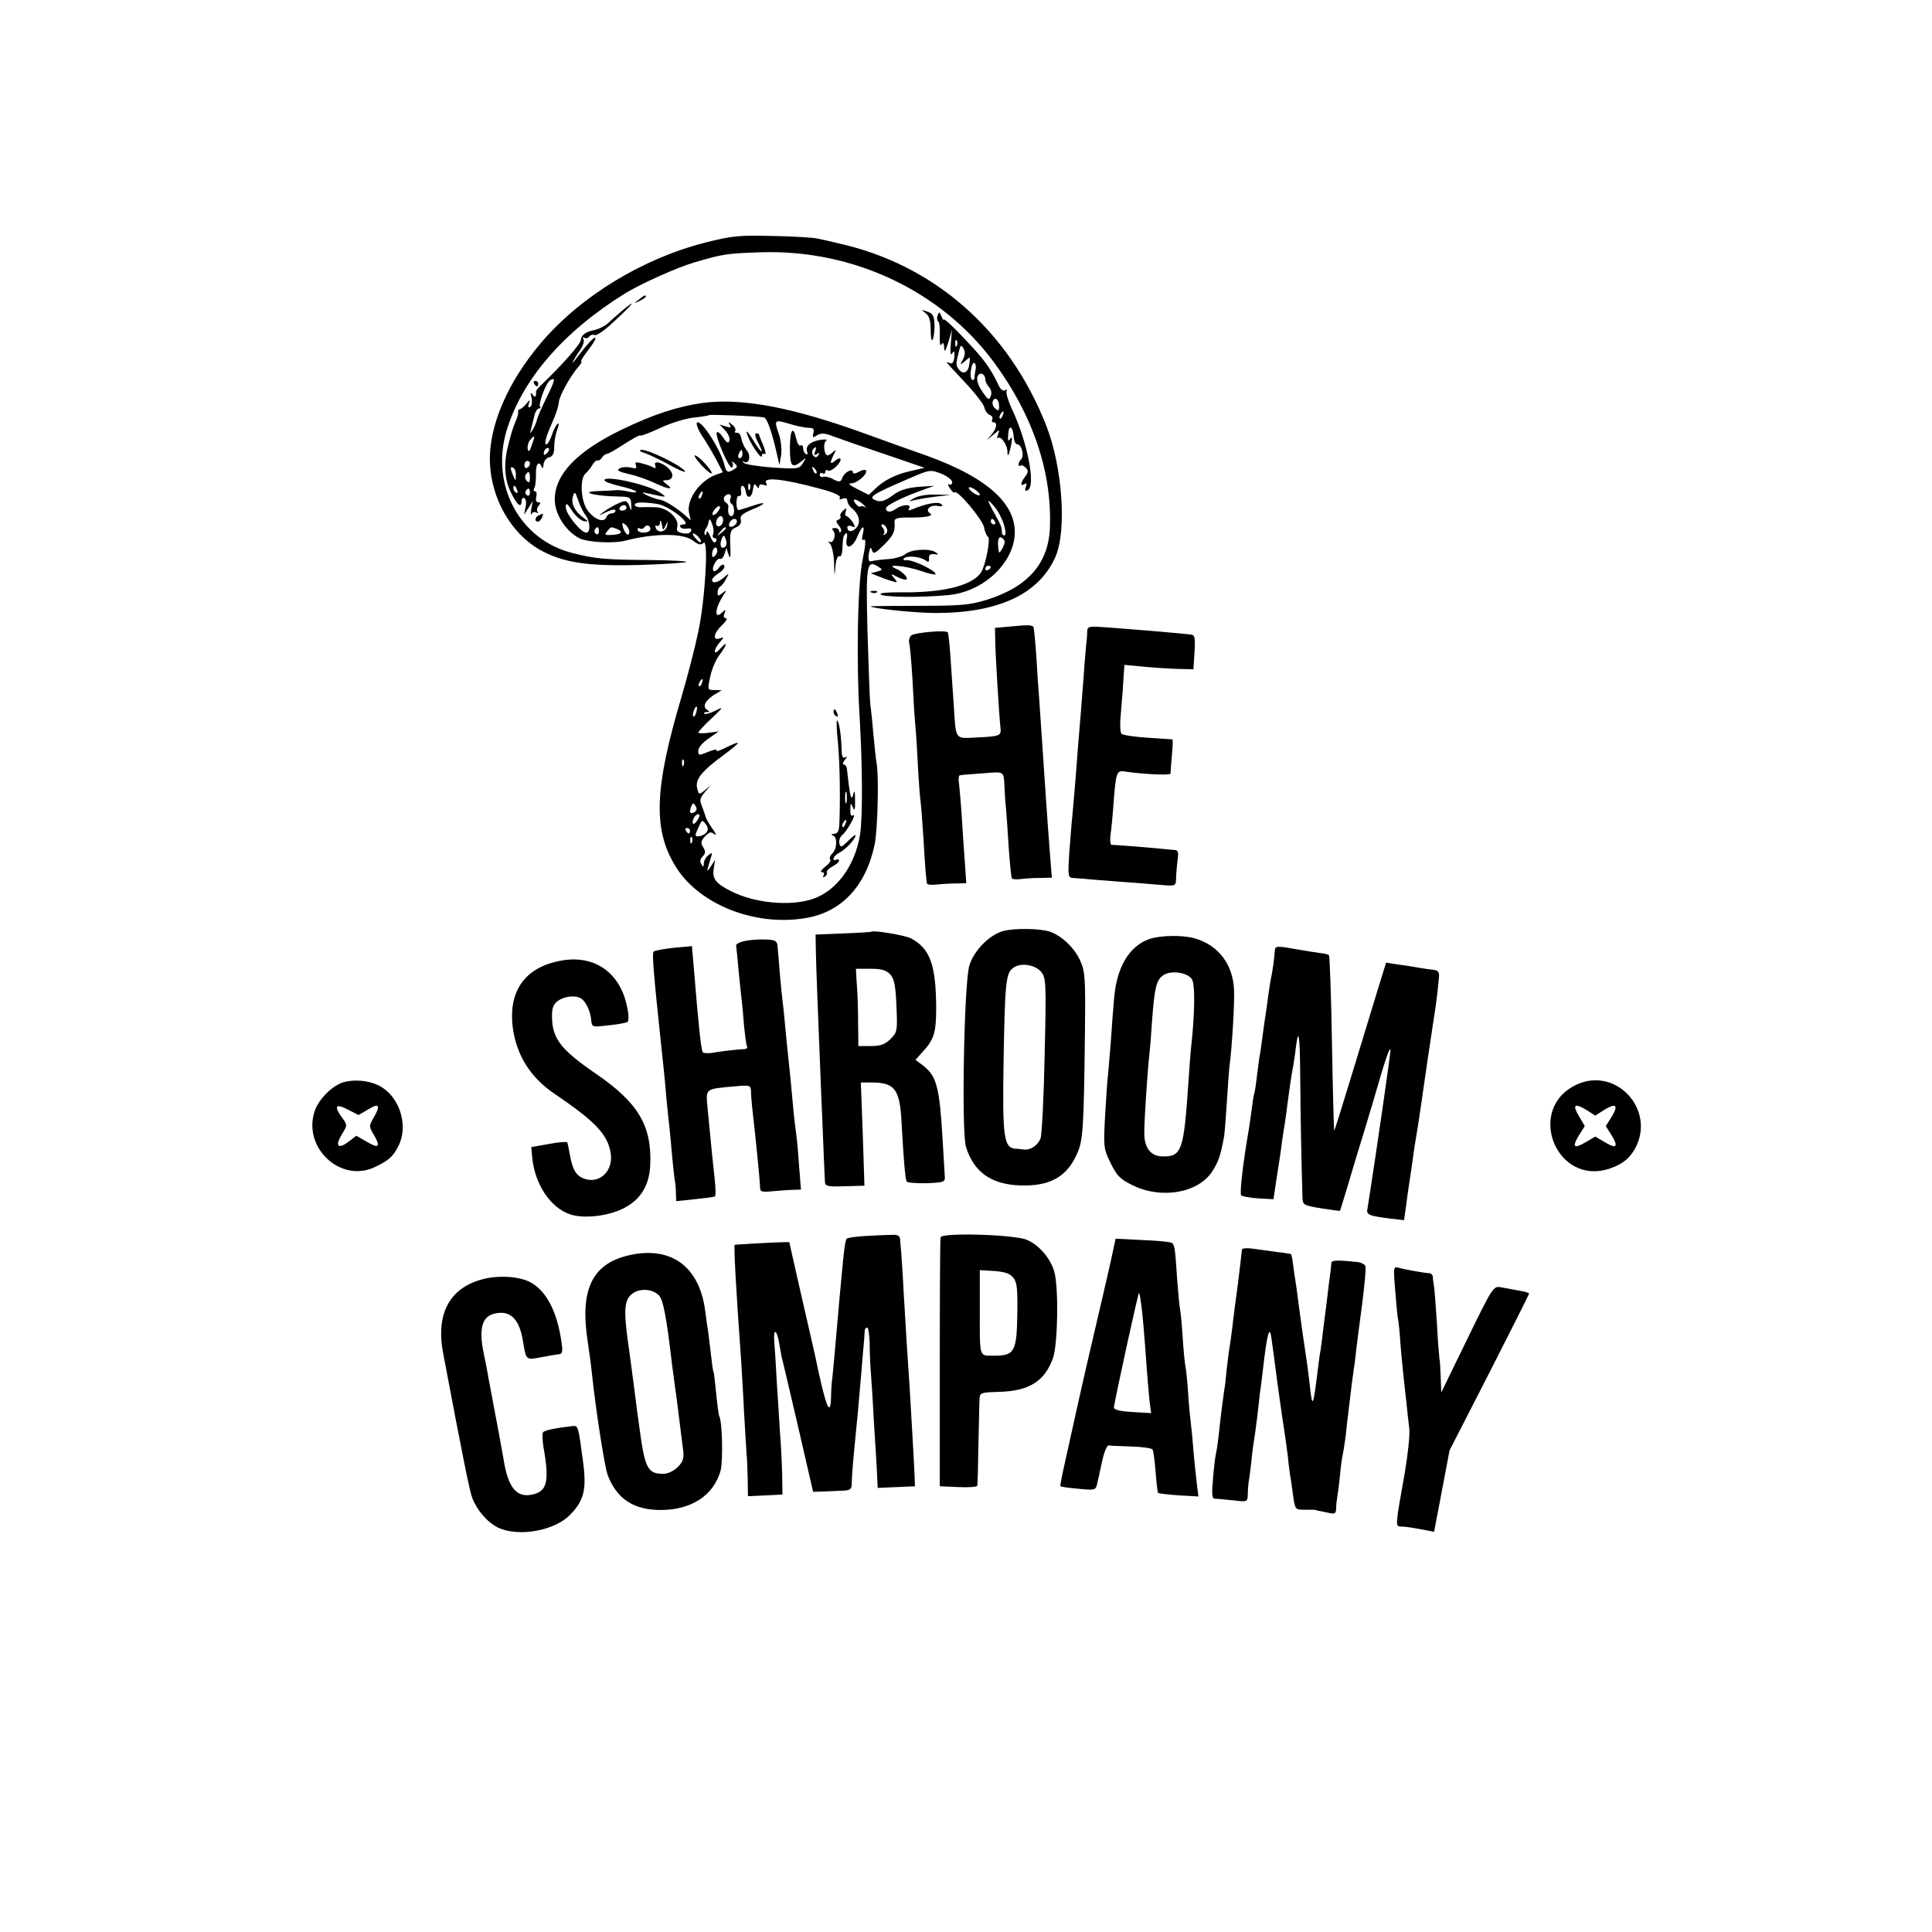 <?xml version="1.0" standalone="no"?>
<!DOCTYPE svg PUBLIC "-//W3C//DTD SVG 20010904//EN"
 "http://www.w3.org/TR/2001/REC-SVG-20010904/DTD/svg10.dtd">
<svg version="1.0" xmlns="http://www.w3.org/2000/svg"
 width="700pt" height="700pt" viewBox="0 0 700 700"
 preserveAspectRatio="xMidYMid meet">
<g transform="translate(0,700) scale(0.1,-0.1)"
fill="#000000" stroke="none">
<path d="M2555 6121 c-227 -58 -449 -193 -593 -361 -122 -143 -191 -303 -187
-433 4 -133 76 -259 181 -319 84 -47 174 -60 362 -55 90 3 166 8 169 11 4 3
-56 6 -133 7 -159 1 -196 4 -279 25 -190 47 -297 243 -241 439 55 187 205 362
431 502 55 34 188 94 250 112 104 31 120 33 245 37 332 10 649 -140 840 -397
141 -190 212 -398 204 -601 -5 -129 -79 -214 -228 -261 -62 -19 -93 -22 -248
-22 -97 0 -175 -1 -174 -2 8 -8 164 -24 236 -24 226 0 372 67 433 201 43 94
27 328 -33 480 -136 345 -408 583 -755 659 -27 7 -61 14 -75 17 -14 3 -86 8
-160 9 -122 3 -146 1 -245 -24z"/>
<path d="M2314 5914 c-18 -14 -18 -15 4 -4 12 6 22 13 22 15 0 8 -5 6 -26 -11z"/>
<path d="M2255 5875 c-16 -14 -40 -34 -52 -46 -12 -11 -35 -22 -50 -25 -29 -5
-48 -19 -48 -34 0 -15 -64 -88 -142 -163 -12 -11 -22 -23 -21 -26 2 -19 -4
-24 -12 -11 -8 11 -9 8 -4 -11 3 -15 1 -30 -5 -33 -7 -5 -9 0 -5 11 5 17 5 17
-9 0 -8 -10 -19 -19 -24 -20 -4 -1 -7 -5 -6 -9 2 -4 -2 -20 -9 -35 -13 -33
-14 -37 -27 -88 -17 -65 -13 -124 11 -171 22 -45 38 -57 38 -28 0 8 5 12 10 9
6 -3 8 -18 4 -33 l-5 -27 16 25 15 25 -5 -30 c-3 -16 -2 -24 1 -17 3 6 11 9
17 5 7 -3 9 -3 5 2 -4 4 -3 14 3 22 9 10 8 13 -1 13 -7 0 -10 8 -7 20 3 11 1
20 -5 20 -5 0 -6 5 -2 12 4 6 6 28 6 50 -2 36 11 52 21 26 3 -7 6 -3 6 8 1 12
9 24 20 27 14 3 19 14 19 38 0 19 5 47 11 62 6 16 7 26 2 22 -5 -3 -15 -21
-21 -40 -6 -19 -16 -35 -21 -35 -8 0 -1 28 20 75 15 34 24 59 26 80 4 25 41
91 68 123 11 12 17 22 13 22 -4 0 7 18 24 40 18 23 30 43 27 46 -4 5 -34 -28
-70 -76 -23 -32 -10 -4 15 32 11 16 16 33 12 39 -4 7 -3 9 4 5 6 -3 14 -1 17
5 4 5 13 8 20 5 8 -3 42 22 76 55 65 60 78 79 24 34z m-275 -316 c-17 -35 -33
-72 -35 -81 -2 -10 -9 -26 -15 -35 -10 -16 -11 -16 -6 2 3 11 8 32 12 48 3 15
11 27 17 27 6 0 8 3 4 6 -8 8 21 87 36 96 21 13 19 1 -13 -63z m-53 -171 c-8
-24 -12 -28 -15 -15 -2 10 2 24 8 32 19 22 20 18 7 -17z m55 -30 c-7 -7 -12
-8 -12 -2 0 14 12 26 19 19 2 -3 -1 -11 -7 -17z m-62 -37 c0 -6 -4 -13 -10
-16 -5 -3 -10 1 -10 9 0 9 5 16 10 16 6 0 10 -4 10 -9z m-51 -44 c0 -21 -1
-21 -9 -2 -12 28 -12 37 0 30 6 -3 10 -16 9 -28z m51 -9 c0 -16 -3 -19 -11
-11 -6 6 -8 16 -5 22 11 17 16 13 16 -11z m-46 -44 c3 -8 2 -12 -4 -9 -6 3
-10 10 -10 16 0 14 7 11 14 -7z m46 -10 c0 -8 -5 -12 -10 -9 -6 4 -8 11 -5 16
9 14 15 11 15 -7z"/>
<path d="M3353 5866 c14 -10 19 -28 19 -62 0 -26 3 -42 7 -35 4 7 7 30 7 53
-1 34 -6 42 -26 49 -23 8 -24 8 -7 -5z"/>
<path d="M3397 5857 c-3 -9 -2 -19 2 -21 5 -3 7 -26 6 -52 -1 -27 1 -40 6 -32
6 9 9 6 10 -12 1 -19 4 -13 15 20 l13 45 -4 -50 c-3 -34 -1 -45 5 -35 7 11 9
8 8 -13 -2 -18 -7 -26 -15 -23 -7 3 -13 4 -13 3 0 -1 29 -33 65 -71 36 -38 68
-79 71 -91 3 -13 12 -26 21 -29 8 -3 11 -10 8 -16 -3 -5 -1 -10 4 -10 16 0 13
-21 -6 -44 l-18 -21 24 20 c24 20 24 20 17 0 -4 -11 -4 -16 0 -12 10 9 33 -24
34 -47 0 -27 6 -17 14 24 4 24 3 30 -4 20 -7 -11 -9 -7 -7 17 2 37 18 28 20
-11 1 -14 7 -26 13 -26 16 0 26 -42 14 -54 -12 -12 -13 -29 -2 -23 4 3 12 -1
19 -8 9 -10 9 -17 -2 -31 -18 -23 -19 -38 -3 -28 8 5 9 2 5 -10 -5 -12 -3 -16
5 -13 33 11 2 173 -56 296 -14 30 -22 59 -19 64 3 6 1 7 -5 3 -7 -4 -16 2 -23
16 -24 52 -47 86 -84 127 -70 77 -115 120 -116 113 0 -4 -4 2 -8 12 -7 17 -8
18 -14 3z m70 -109 c-3 -8 -6 -5 -6 6 -1 11 2 17 5 13 3 -3 4 -12 1 -19z m22
-50 c-12 -22 -11 -22 8 -6 19 17 19 17 15 -12 -4 -31 -23 -39 -39 -17 -10 14
-10 20 1 62 6 26 9 27 17 12 7 -11 6 -24 -2 -39z m46 -36 c-2 -9 -4 -23 -4
-30 -1 -7 -5 -11 -9 -8 -5 3 -7 19 -4 35 2 17 8 29 12 26 5 -3 7 -13 5 -23z
m35 -37 c0 -7 6 -20 13 -27 8 -8 11 -22 7 -32 -6 -17 -9 -16 -28 11 -22 31
-27 54 -16 66 10 9 24 -2 24 -18z m50 -97 c0 -17 -3 -18 -14 -8 -8 6 -12 18
-9 26 7 19 23 7 23 -18z m13 -33 c-3 -9 -8 -14 -10 -11 -3 3 -2 9 2 15 9 16
15 13 8 -4z"/>
<path d="M1935 5610 c3 -5 8 -10 11 -10 2 0 4 5 4 10 0 6 -5 10 -11 10 -5 0
-7 -4 -4 -10z"/>
<path d="M2545 5540 c-91 -13 -179 -42 -291 -96 -164 -79 -244 -163 -244 -254
0 -52 39 -114 89 -140 29 -15 124 -20 166 -9 105 27 208 28 245 1 20 -16 30
-18 39 -9 19 19 6 -205 -19 -322 -12 -58 -40 -166 -62 -240 -96 -324 -102
-473 -24 -604 81 -140 285 -224 471 -194 132 20 222 115 254 267 11 52 16 251
7 295 -2 11 -7 56 -11 100 -4 44 -9 96 -12 115 -2 19 -6 138 -10 264 -6 242
-3 259 39 233 17 -11 17 -12 -4 -18 l-23 -6 25 -10 c14 -6 36 -14 50 -18 23
-7 24 -7 10 10 -14 17 -13 17 7 7 12 -7 27 -12 34 -12 16 0 -10 30 -36 40 -42
18 39 10 93 -9 28 -10 52 -15 52 -11 0 12 -77 50 -101 50 -17 0 -20 3 -11 9
15 9 61 3 78 -11 8 -6 11 -3 10 9 -1 13 5 17 19 15 16 -2 17 -1 5 7 -22 15
-90 11 -110 -7 -10 -8 -40 -17 -67 -18 -26 -2 -53 -6 -59 -8 -6 -2 -9 8 -6 28
4 23 7 27 11 13 6 -16 11 -13 44 19 35 35 41 49 38 84 -1 11 10 15 46 15 64
-1 98 5 83 15 -20 12 0 32 27 27 18 -3 21 -1 14 6 -11 11 -54 3 -105 -18 -14
-6 -17 -5 -12 3 10 17 -25 15 -50 -3 -19 -13 -34 -11 -34 4 0 9 57 38 120 61
l55 20 -58 -4 c-43 -4 -68 -12 -93 -31 -23 -17 -41 -24 -54 -20 -39 12 -29 20
113 81 76 33 78 33 117 18 22 -9 40 -23 40 -31 0 -8 -5 -11 -11 -8 -6 4 -5 -2
2 -13 7 -12 15 -19 18 -16 10 10 99 -96 106 -125 3 -17 10 -33 15 -36 8 -5 -3
-74 -19 -116 -21 -57 -133 -88 -304 -85 -37 0 -67 -2 -67 -6 0 -12 141 -14
247 -4 115 11 218 98 237 198 22 121 -85 224 -319 308 -49 17 -144 51 -210 75
-273 100 -457 134 -600 115z m222 -52 c12 -1 30 -53 49 -138 l8 -35 6 35 c3
19 0 52 -7 74 -19 55 -18 57 35 41 26 -8 58 -15 71 -15 18 0 22 -4 18 -19 -4
-17 -2 -18 14 -8 14 9 28 8 61 -5 24 -9 107 -38 185 -64 l143 -49 -48 -11
c-55 -12 -98 -33 -131 -65 l-23 -22 -42 21 c-30 15 -35 21 -20 21 22 1 61 37
51 47 -3 3 -15 1 -26 -6 -13 -7 -21 -7 -21 -1 0 16 -31 0 -38 -20 -6 -16 -10
-17 -32 -6 -14 8 -31 12 -38 9 -6 -2 -12 1 -12 8 0 6 5 8 10 5 6 -3 10 -1 10
5 0 6 4 9 10 5 5 -3 19 4 30 15 24 24 19 40 -5 20 -18 -15 -19 -7 -4 23 9 18
9 20 -2 10 -7 -7 -16 -13 -20 -13 -13 0 -18 44 -6 53 7 5 -2 6 -23 3 -36 -7
-53 -23 -45 -44 3 -7 0 -10 -5 -7 -6 3 -10 13 -10 21 0 8 -4 13 -9 10 -5 -4
-12 7 -16 24 -11 51 -23 33 -23 -34 0 -67 8 -75 44 -46 16 14 16 13 3 -8 -13
-21 -18 -22 -109 -16 -52 4 -99 11 -105 17 -7 7 -6 8 1 4 19 -11 26 24 9 42
-8 10 -16 28 -19 42 -2 13 -9 23 -16 21 -6 -1 -9 2 -6 7 3 5 -2 15 -11 22 -14
12 -16 12 -9 0 7 -10 3 -12 -14 -6 l-23 7 21 -22 c11 -12 18 -29 15 -37 -4
-11 -10 -8 -23 12 -10 15 -20 23 -23 18 -7 -12 45 -133 55 -127 4 3 5 11 2 17
-4 8 -2 7 7 -1 12 -11 12 -14 -1 -22 -23 -15 -29 -12 -36 18 -13 51 -76 152
-96 152 -10 0 1 -29 23 -60 9 -14 29 -47 43 -73 l25 -48 -27 -10 c-59 -22
-107 -93 -95 -140 l6 -24 -24 21 c-33 28 -76 54 -91 54 -7 1 -26 7 -43 15 -16
8 -21 13 -10 10 86 -19 82 -18 60 -2 -40 30 -205 67 -205 47 0 -5 25 -14 55
-21 31 -7 58 -16 60 -20 3 -4 -10 -4 -28 0 -17 4 -38 6 -44 5 -7 -1 -34 -2
-60 -3 -81 -2 -22 -19 72 -20 37 -1 41 -3 42 -28 2 -26 1 -27 -7 -6 -8 20 -12
21 -38 10 -16 -7 -39 -20 -53 -30 -24 -17 -24 -17 9 -2 18 9 32 11 32 5 0 -5
-6 -10 -14 -10 -8 0 -16 -6 -19 -14 -9 -22 -44 -8 -69 26 -24 35 -28 115 -6
133 7 6 18 19 24 30 6 11 15 18 19 17 4 -2 11 2 16 10 5 7 12 13 16 13 4 0 20
8 36 18 15 9 39 25 55 34 15 10 30 17 34 15 4 -1 37 12 74 29 36 17 89 33 117
36 29 3 54 7 56 9 3 3 163 -3 198 -8z m186 -125 c-5 -12 -3 -14 7 -8 9 6 11 4
5 -4 -5 -9 -11 -9 -17 -3 -6 6 -7 15 -4 21 11 17 16 13 9 -6z m-263 -8 c0 -8
-4 -15 -10 -15 -5 0 -7 7 -4 15 4 8 8 15 10 15 2 0 4 -7 4 -15z m268 -70 c-3
-3 -9 2 -12 12 -6 14 -5 15 5 6 7 -7 10 -15 7 -18z m14 -56 c49 -13 75 -25 71
-32 -4 -6 0 -8 10 -4 11 4 17 1 17 -7 0 -7 7 -20 16 -27 27 -22 34 -52 17 -71
-15 -17 -33 -16 -33 2 0 5 7 7 16 3 14 -5 14 -3 3 16 -8 11 -18 21 -22 21 -5
0 -6 7 -3 16 5 14 4 15 -9 4 -8 -7 -13 -16 -10 -20 3 -5 -1 -10 -7 -13 -10 -3
-10 -7 1 -21 8 -9 11 -19 7 -23 -3 -3 -6 -2 -6 4 0 5 -7 10 -15 10 -10 0 -12
-4 -6 -10 12 -12 1 -48 -13 -40 -6 3 -6 0 2 -8 6 -7 13 -38 14 -68 1 -51 2
-52 5 -13 2 23 8 40 14 37 5 -4 10 6 11 22 2 47 3 51 12 60 5 4 7 -4 4 -19 -8
-41 20 -36 38 7 17 41 29 47 20 9 -4 -16 -3 -23 3 -20 9 6 8 -15 -3 -69 -19
-87 -24 -373 -11 -580 10 -175 11 -354 1 -420 -19 -115 -88 -207 -177 -234
-83 -25 -208 -12 -290 30 -56 28 -69 45 -63 82 l5 32 -16 -25 c-16 -24 -16
-21 0 30 7 22 6 23 -9 11 -9 -7 -16 -21 -16 -30 0 -13 -2 -14 -9 -2 -6 9 -4
19 5 28 11 11 11 18 2 33 -10 15 -9 23 6 39 16 17 22 19 35 8 8 -6 5 3 -8 21
-13 18 -24 38 -25 45 -2 7 -8 23 -13 37 -9 21 -7 29 11 50 l21 25 -21 -18
c-21 -17 -22 -17 -28 7 -8 32 16 62 98 122 64 48 65 54 5 25 -21 -11 -36 -15
-33 -10 3 6 -10 3 -30 -5 -34 -14 -36 -14 -36 4 0 11 16 30 37 44 l37 26 -37
-5 c-20 -3 -37 -2 -37 1 0 3 21 26 48 51 44 42 45 44 14 28 -19 -9 -36 -14
-40 -11 -3 3 1 6 9 6 11 0 11 2 1 8 -18 12 -7 34 26 55 l27 16 -26 1 c-26 0
-26 0 -16 47 5 26 20 62 33 79 29 38 32 56 4 24 -12 -13 -20 -18 -20 -10 0 7
8 22 18 33 16 19 16 20 0 14 -28 -10 -22 20 8 48 15 14 21 25 14 25 -7 0 -10
7 -5 18 5 14 4 15 -6 5 -31 -31 -31 8 0 57 15 23 15 24 -2 11 -15 -12 -17 -11
-17 2 0 9 4 19 10 22 5 3 15 16 21 28 12 21 11 21 -8 5 -21 -19 -43 -24 -43
-9 0 5 11 16 25 25 14 9 23 21 19 27 -3 6 -11 3 -19 -8 -7 -10 -16 -15 -20
-11 -9 9 14 50 24 43 5 -2 12 5 16 18 l7 22 8 -25 c6 -18 8 -9 6 32 -2 50 0
58 20 67 15 6 21 16 18 28 -4 14 6 22 41 37 57 23 53 32 -5 11 -24 -8 -44 -14
-46 -13 -9 10 -7 53 3 51 7 -2 10 6 8 17 -2 11 0 20 5 20 5 0 10 -9 12 -20 4
-30 22 -25 26 6 3 21 6 24 13 13 6 -9 9 -10 9 -2 0 7 7 10 17 6 10 -4 14 -2
10 5 -17 25 55 19 195 -19z m-255 -1 c-3 -8 -6 -5 -6 6 -1 11 2 17 5 13 3 -3
4 -12 1 -19z m833 -20 c0 -5 -9 -3 -20 4 -11 7 -20 16 -20 20 0 5 9 3 20 -4
11 -7 20 -16 20 -20z m-1429 -74 c17 -21 20 -64 3 -64 -19 0 -74 68 -74 92 0
18 4 16 23 -13 12 -19 32 -35 42 -37 18 -3 18 -2 -2 13 -31 22 -45 52 -37 77
6 19 8 17 19 -15 7 -21 19 -44 26 -53z m422 71 c-3 -9 -8 -14 -10 -11 -3 3 -2
9 2 15 9 16 15 13 8 -4z m104 -10 c-4 -8 -2 -17 3 -20 13 -8 13 -45 0 -45 -10
0 -14 15 -11 34 1 5 -3 12 -10 16 -6 4 -8 13 -5 19 10 16 29 13 23 -4z m480
-22 c10 -10 14 -15 8 -11 -7 4 -14 6 -17 3 -3 -3 -11 1 -18 10 -17 21 3 19 27
-2z m511 -76 c6 -22 7 -37 1 -37 -5 0 -9 5 -9 10 0 19 -2 25 -26 68 -30 54
-30 61 0 25 13 -15 28 -45 34 -66z m-1256 77 c42 -7 127 -73 95 -74 -10 0 -16
-4 -12 -9 3 -6 14 -8 25 -6 12 2 17 -1 14 -9 -3 -8 -15 -11 -30 -8 -20 4 -24
9 -20 24 7 29 -35 68 -76 70 -18 1 -43 1 -55 0 -13 0 -23 3 -23 9 0 10 29 11
82 3z m-112 -14 c0 -5 -7 -10 -16 -10 -8 0 -12 5 -9 10 3 6 10 10 16 10 5 0 9
-4 9 -10z m330 -15 c-7 -9 -15 -13 -18 -10 -3 2 1 11 8 20 7 9 15 13 18 10 3
-2 -1 -11 -8 -20z m20 -29 c0 -17 -14 -29 -23 -20 -8 8 3 34 14 34 5 0 9 -6 9
-14z m-209 -21 c8 18 9 19 6 1 -2 -23 -33 -30 -41 -9 -3 8 -1 11 4 8 6 -3 11
2 11 12 1 11 4 8 7 -7 4 -23 5 -24 13 -5z m173 -30 c-4 -8 -1 -15 6 -15 6 0 8
-5 4 -12 -5 -8 -12 -2 -20 17 -7 17 -13 24 -14 16 0 -8 -3 -12 -6 -8 -3 3 -2
12 2 19 5 7 9 16 10 21 4 20 6 20 14 -1 5 -12 7 -29 4 -37z m86 46 c0 -12 -20
-25 -27 -18 -7 7 6 27 18 27 5 0 9 -4 9 -9z m935 -1 c3 -5 1 -10 -4 -10 -6 0
-11 5 -11 10 0 6 2 10 4 10 3 0 8 -4 11 -10z m-1325 -37 c0 -20 -16 -8 -23 17
-4 17 -3 19 9 9 8 -6 14 -18 14 -26z m75 6 c-8 -13 -45 -11 -45 2 0 5 4 8 9 4
5 -3 12 -1 16 5 4 6 11 8 16 4 5 -3 7 -10 4 -15z m858 6 c4 -8 1 -17 -6 -21
-7 -4 -9 -4 -5 1 4 4 3 14 -3 22 -7 8 -8 13 -1 13 5 0 12 -7 15 -15z m-1043
-11 c0 -8 -5 -12 -10 -9 -6 4 -8 11 -5 16 9 14 15 11 15 -7z m64 10 c25 -10
19 -20 -15 -22 -28 -2 -30 0 -19 13 14 17 13 17 34 9z m396 2 c0 -2 -8 -10
-17 -17 -16 -13 -17 -12 -4 4 13 16 21 21 21 13z m-90 -48 c0 -5 -7 -3 -15 6
-8 8 -15 18 -15 22 0 3 7 1 15 -6 8 -7 15 -17 15 -22z m86 -20 c-14 -9 -20 7
-11 30 6 15 8 15 15 -3 4 -12 3 -23 -4 -27z m1014 18 c0 -12 -19 -45 -21 -36
-6 34 -3 57 8 53 7 -3 13 -10 13 -17z m-1049 -49 c-8 -8 -11 -7 -11 4 0 20 13
34 18 19 3 -7 -1 -17 -7 -23z m999 -41 c0 -3 -4 -8 -10 -11 -5 -3 -10 -1 -10
4 0 6 5 11 10 11 6 0 10 -2 10 -4z m-1047 -421 c-3 -9 -8 -14 -10 -11 -3 3 -2
9 2 15 9 16 15 13 8 -4z m-20 -105 c-3 -12 -8 -19 -11 -16 -5 6 5 36 12 36 2
0 2 -9 -1 -20z m-46 -192 c-3 -8 -6 -5 -6 6 -1 11 2 17 5 13 3 -3 4 -12 1 -19z
m40 -170 c-16 -10 -21 -2 -13 19 6 15 9 15 16 3 6 -9 5 -17 -3 -22z m11 -28
c-14 -22 -24 -19 -15 5 4 8 11 15 17 15 6 0 6 -7 -2 -20z m31 -47 c-11 -12
-39 -19 -39 -8 0 2 5 16 12 30 11 25 13 25 25 9 9 -13 10 -21 2 -31z m-59 7
c0 -5 -2 -10 -4 -10 -3 0 -8 5 -11 10 -3 6 -1 10 4 10 6 0 11 -4 11 -10z m7
-42 c-3 -8 -6 -5 -6 6 -1 11 2 17 5 13 3 -3 4 -12 1 -19z"/>
<path d="M2706 5430 c8 -31 54 -99 54 -82 0 7 5 10 11 7 5 -4 3 10 -5 30 -9
21 -16 39 -16 41 0 2 -5 4 -10 4 -6 0 -4 -13 5 -30 26 -50 16 -47 -16 5 -17
28 -27 39 -23 25z"/>
<path d="M2340 5357 c19 -7 62 -28 94 -46 33 -18 54 -25 47 -17 -18 22 -130
76 -155 76 -14 -1 -10 -5 14 -13z"/>
<path d="M2541 5315 c18 -19 35 -33 37 -30 7 6 -48 65 -60 65 -5 0 6 -16 23
-35z"/>
<path d="M2304 5314 c4 -11 0 -13 -19 -8 -13 3 -31 2 -40 -3 -12 -7 -4 -12 35
-21 28 -6 69 -21 92 -32 49 -23 72 -26 44 -5 -17 13 -17 15 -4 15 26 0 32 19
13 40 -22 24 -59 34 -51 14 3 -9 1 -12 -4 -9 -6 4 -24 11 -41 15 -25 8 -30 6
-25 -6z"/>
<path d="M3020 4421 c0 -6 4 -13 10 -16 6 -3 7 1 4 9 -7 18 -14 21 -14 7z"/>
<path d="M3036 4310 c7 -76 9 -208 5 -297 -1 -24 -6 -33 -18 -34 -11 0 -13 -3
-5 -6 17 -7 15 -48 -3 -66 -8 -8 -11 -18 -7 -21 4 -4 -4 -16 -18 -26 -14 -11
-19 -20 -12 -20 7 0 10 -5 6 -12 -4 -7 -3 -8 5 -4 6 4 9 11 7 15 -3 4 6 14 19
21 14 7 25 17 25 22 0 5 -4 6 -10 3 -5 -3 -10 -2 -10 4 0 6 10 16 22 22 24 13
57 49 58 62 0 4 -12 -4 -27 -20 -25 -24 -28 -25 -32 -8 -2 10 3 23 10 29 18
14 55 81 40 72 -7 -5 -11 2 -10 21 0 25 1 26 9 8 6 -15 9 -9 8 25 0 35 -2 40
-7 20 -7 -24 -11 -10 -23 98 -1 6 -6 12 -11 12 -5 0 -3 8 4 17 10 11 10 14 2
9 -10 -5 -13 3 -14 31 -1 47 -8 96 -16 103 -3 3 -2 -33 3 -80z m31 -217 c-3
-10 -5 -2 -5 17 0 19 2 27 5 18 2 -10 2 -26 0 -35z m-4 -78 c-3 -9 -8 -14 -10
-11 -3 3 -2 9 2 15 9 16 15 13 8 -4z"/>
<path d="M3310 5194 c-17 -10 -18 -13 -5 -8 11 3 47 10 80 14 l60 7 -55 1
c-34 1 -65 -5 -80 -14z"/>
<path d="M1953 5133 c-15 -5 -17 -23 -4 -23 5 0 11 7 15 15 3 8 4 15 3 14 -1
0 -8 -3 -14 -6z"/>
<path d="M3158 4853 c7 -3 16 -2 19 1 4 3 -2 6 -13 5 -11 0 -14 -3 -6 -6z"/>
<path d="M3660 4730 l-55 -5 1 -50 c1 -53 14 -270 19 -312 3 -29 -1 -31 -87
-35 -79 -4 -74 -11 -82 112 -3 47 -9 126 -12 175 -3 50 -8 92 -10 94 -8 9
-119 -1 -132 -11 -7 -6 -10 -18 -8 -27 3 -9 8 -68 12 -131 3 -63 7 -131 9
-150 2 -19 7 -87 10 -150 3 -63 8 -126 10 -140 2 -14 7 -77 11 -140 6 -105 9
-143 13 -162 0 -3 16 -5 34 -3 17 2 49 4 70 4 l38 1 -5 73 c-3 39 -8 113 -11
162 -3 50 -8 105 -10 123 -3 17 -2 33 3 33 4 1 23 3 42 4 19 1 49 4 65 5 50 4
52 2 54 -42 1 -24 3 -63 6 -88 2 -25 7 -90 10 -145 4 -55 9 -103 11 -107 2 -4
17 -5 32 -3 15 2 46 4 70 4 l43 1 -5 63 c-5 63 -14 183 -21 292 -6 97 -17 247
-20 295 -2 25 -7 92 -10 150 -4 58 -9 107 -11 109 -7 7 -22 7 -84 1z"/>
<path d="M3939 4709 c0 -13 -2 -35 -4 -49 -1 -14 -6 -65 -9 -115 -8 -105 -14
-177 -21 -260 -2 -33 -7 -91 -10 -130 -3 -38 -8 -90 -10 -115 -3 -25 -7 -84
-11 -132 -5 -81 -4 -88 13 -89 10 -1 29 -2 43 -3 14 -2 68 -6 120 -10 52 -4
121 -9 153 -12 54 -5 57 -4 58 18 0 13 2 42 5 66 5 39 4 42 -18 43 -12 1 -36
3 -53 5 -16 2 -59 5 -95 8 -36 3 -69 5 -73 5 -4 1 -6 18 -3 39 3 20 8 73 11
117 8 104 11 114 38 110 65 -10 167 -15 168 -8 0 4 2 34 5 66 3 31 4 57 2 58
-1 0 -41 3 -88 6 -47 3 -90 9 -96 14 -6 5 -7 35 -2 86 4 43 8 97 9 121 l3 43
85 -8 c47 -4 104 -7 125 -7 l40 -1 4 63 c3 54 1 62 -15 63 -10 1 -27 3 -38 4
-29 3 -158 14 -252 21 -82 6 -83 6 -84 -17z"/>
<path d="M3636 3627 c-50 -13 -108 -71 -124 -126 -19 -63 -29 -605 -12 -657
29 -91 91 -135 195 -139 107 -4 170 30 207 114 22 48 25 89 29 446 2 193 1
214 -18 256 -20 44 -65 88 -108 103 -33 12 -128 14 -169 3z m137 -149 c17 -21
18 -41 12 -300 -3 -153 -10 -289 -15 -303 -10 -25 -35 -42 -60 -40 -8 1 -23 3
-32 3 -41 4 -46 44 -42 307 5 297 8 330 36 349 27 19 79 11 101 -16z"/>
<path d="M3157 3624 c-1 -1 -47 -4 -102 -6 l-100 -4 1 -60 c1 -56 7 -208 20
-534 4 -80 7 -176 9 -215 2 -38 3 -78 4 -88 1 -15 10 -17 72 -15 l71 2 -6 187
-7 187 37 0 c85 0 103 -23 110 -136 8 -147 14 -214 19 -223 3 -4 36 -7 73 -6
64 3 67 4 65 27 -1 14 -4 75 -8 135 -11 186 -21 225 -70 264 l-28 21 25 28
c42 45 50 70 50 161 -1 155 -22 214 -91 251 -21 11 -137 31 -144 24z m69 -155
c14 -16 19 -40 22 -114 4 -90 3 -95 -21 -119 -20 -20 -36 -26 -72 -26 l-45 0
-1 88 c0 48 -2 111 -5 140 l-3 52 53 0 c41 0 57 -5 72 -21z"/>
<path d="M4165 3598 c-75 -26 -121 -105 -129 -223 -3 -33 -8 -98 -11 -145 -4
-47 -8 -101 -10 -120 -3 -19 -7 -88 -11 -152 -6 -114 -6 -119 20 -172 23 -47
35 -59 81 -81 104 -51 238 -27 288 52 22 35 29 56 41 119 3 12 7 70 11 130 4
60 8 120 10 134 8 57 19 229 16 275 -4 91 -57 161 -142 185 -43 13 -125 11
-164 -2z m153 -145 c13 -17 11 -130 -3 -253 -2 -19 -6 -73 -9 -120 -17 -249
-24 -270 -92 -270 -45 0 -69 31 -68 88 0 47 12 229 19 287 2 17 6 68 9 115 9
120 15 148 40 166 26 19 86 12 104 -13z"/>
<path d="M2700 3591 c-19 -4 -34 -11 -33 -17 1 -6 5 -42 8 -80 4 -38 8 -81 10
-97 2 -15 7 -62 10 -105 4 -42 9 -80 12 -84 2 -5 -2 -8 -9 -9 -26 -1 -94 -9
-120 -14 -15 -2 -29 -1 -32 3 -6 10 -16 107 -31 291 l-8 93 -66 -6 c-36 -4
-69 -10 -73 -14 -6 -6 1 -89 27 -334 9 -81 15 -140 20 -203 3 -33 8 -76 10
-95 2 -19 7 -68 10 -107 4 -40 8 -81 10 -90 2 -10 4 -31 4 -46 l1 -29 67 7
c37 4 70 8 73 10 4 2 3 32 -1 67 -7 62 -12 115 -25 250 -7 76 -12 72 99 82 54
5 57 4 58 -17 0 -12 2 -38 4 -57 13 -113 28 -263 29 -293 0 -15 7 -17 46 -13
25 2 58 5 74 5 l28 1 -7 88 c-3 48 -8 98 -10 112 -2 14 -7 52 -10 85 -7 77
-15 161 -20 205 -2 19 -7 64 -10 100 -3 36 -8 83 -11 105 -4 35 -12 125 -17
190 -2 16 -10 20 -42 21 -22 1 -56 -1 -75 -5z"/>
<path d="M4619 3558 c-3 -39 -7 -66 -12 -93 -4 -16 -9 -52 -13 -80 -3 -27 -8
-57 -9 -66 -2 -9 -6 -40 -10 -69 -4 -29 -8 -61 -10 -70 -2 -9 -6 -41 -10 -71
-3 -30 -8 -61 -10 -69 -3 -8 -7 -35 -10 -60 -3 -25 -8 -56 -10 -70 -22 -126
-34 -235 -28 -241 5 -4 32 -9 62 -11 l55 -3 12 80 c7 44 16 102 19 129 4 27 8
56 10 65 1 9 6 39 9 66 12 90 17 120 22 145 2 14 7 43 9 64 10 79 15 46 16
-110 1 -135 4 -301 8 -430 1 -30 2 -31 68 -42 37 -6 68 -10 68 -9 1 1 11 36
24 77 27 92 43 144 71 235 12 39 34 114 50 169 31 105 44 132 35 75 -2 -19
-14 -99 -25 -179 -12 -80 -23 -156 -25 -170 -12 -82 -27 -178 -30 -197 -6 -24
2 -28 81 -38 l51 -6 7 48 c3 26 8 59 10 73 4 23 14 94 21 145 2 11 8 49 14 85
5 36 13 85 16 110 6 45 33 224 40 270 7 38 18 132 19 155 1 13 -6 20 -19 21
-11 1 -33 4 -50 7 -16 3 -51 9 -77 12 l-46 7 -26 -84 c-14 -45 -56 -183 -93
-305 -37 -122 -68 -221 -69 -220 -1 1 -5 143 -8 316 -3 173 -8 317 -11 320 -3
3 -18 7 -33 8 -15 2 -51 8 -81 13 -71 13 -81 13 -82 -2z"/>
<path d="M2030 3519 c-122 -23 -183 -102 -174 -224 9 -108 61 -197 156 -260
143 -97 188 -144 200 -209 13 -67 -39 -118 -97 -96 -28 11 -40 31 -50 85 -4
22 -8 43 -10 46 -3 3 -32 1 -67 -6 l-63 -11 3 -35 c9 -99 66 -185 138 -209 48
-16 133 -7 189 20 65 31 98 84 101 160 6 141 -44 225 -196 329 -131 90 -160
129 -160 211 0 29 6 43 22 54 24 17 65 21 84 8 17 -11 34 -48 36 -78 3 -26 3
-26 62 -19 33 3 64 9 69 12 10 6 1 63 -16 106 -39 93 -124 136 -227 116z"/>
<path d="M1245 3079 c-40 -11 -91 -62 -105 -105 -44 -132 94 -261 217 -203 51
24 67 38 86 76 37 70 8 172 -60 214 -37 23 -93 30 -138 18z m90 -98 c39 24 45
14 18 -32 -16 -27 -16 -31 0 -58 27 -46 21 -54 -22 -29 l-40 23 -30 -23 c-37
-27 -48 -14 -22 29 20 32 20 33 0 60 -30 42 -23 52 21 29 l39 -20 36 21z"/>
<path d="M5714 3071 c-189 -86 -76 -373 121 -304 45 16 71 37 91 75 72 139
-71 293 -212 229z m99 -92 c43 26 52 17 26 -26 l-21 -33 21 -33 c26 -43 18
-51 -25 -25 l-34 20 -34 -20 c-44 -26 -51 -18 -25 25 l21 33 -20 34 c-26 43
-18 51 25 25 l33 -21 33 21z"/>
<path d="M3140 2522 c-36 -2 -68 -6 -72 -10 -8 -9 -13 -62 -44 -417 -4 -44 -8
-89 -10 -100 -1 -11 -3 -37 -3 -57 -2 -79 -20 -33 -57 147 -1 6 -23 100 -48
210 -25 110 -46 202 -46 204 0 2 -102 -2 -198 -9 -4 0 5 -168 23 -415 2 -38 8
-126 11 -195 4 -69 8 -136 9 -150 2 -14 3 -53 4 -88 l1 -63 63 3 62 3 -1 70
c-1 39 -4 108 -8 155 -3 47 -8 132 -12 190 -3 58 -7 122 -9 142 -3 50 11 39
19 -14 4 -24 8 -44 8 -45 1 -1 27 -112 58 -245 l56 -243 35 1 c19 1 50 2 69 3
32 1 36 4 36 29 0 25 7 102 18 212 3 25 7 74 10 110 3 36 9 99 12 140 4 41 7
81 7 88 0 6 4 12 9 12 4 0 8 -26 9 -57 0 -32 2 -78 4 -103 2 -25 7 -97 10
-160 4 -63 8 -128 9 -145 1 -16 3 -49 4 -73 l2 -43 68 3 67 3 -1 30 c-1 37
-14 258 -19 340 -5 71 -12 176 -21 335 -3 63 -8 129 -9 145 -2 17 -3 37 -4 46
-1 12 -10 16 -28 15 -16 0 -57 -2 -93 -4z"/>
<path d="M3408 2517 c-2 -7 -3 -212 -3 -457 l0 -445 68 -3 c37 -2 68 1 68 5 1
4 3 71 4 148 2 77 3 151 4 165 1 24 4 25 71 27 108 3 165 38 195 122 18 51 21
255 5 313 -14 49 -55 97 -100 116 -45 19 -307 27 -312 9z m263 -146 c14 -16
16 -41 15 -128 -2 -142 -10 -155 -86 -155 -53 0 -50 -8 -50 156 l0 154 52 -3
c38 -3 57 -9 69 -24z"/>
<path d="M4035 2479 c-7 -36 -39 -174 -80 -349 -25 -105 -75 -330 -101 -449
-8 -35 -13 -65 -12 -66 2 -2 31 -6 65 -9 59 -6 63 -5 68 17 3 12 11 49 18 82
7 33 18 59 24 58 6 -1 43 -3 82 -4 39 -1 74 -6 77 -11 3 -5 8 -42 11 -81 3
-40 7 -74 9 -76 2 -2 36 -6 75 -9 l71 -4 -6 49 c-3 26 -9 80 -12 118 -3 39 -7
81 -9 95 -2 14 -7 63 -10 110 -3 47 -8 92 -10 100 -2 8 -7 56 -10 105 -3 50
-8 97 -10 105 -2 8 -6 56 -10 105 -7 109 -9 123 -18 131 -3 4 -51 9 -106 11
l-99 5 -7 -33z m99 -200 c6 -38 13 -125 21 -239 3 -41 8 -94 10 -117 l6 -43
-68 4 c-49 3 -68 8 -67 18 3 25 88 417 91 414 1 -1 5 -18 7 -37z"/>
<path d="M4500 2473 c0 -4 -7 -57 -14 -118 -8 -60 -18 -134 -21 -164 -4 -30
-8 -62 -10 -72 -2 -10 -6 -44 -10 -76 -3 -33 -7 -70 -10 -84 -4 -27 -12 -88
-20 -164 -3 -27 -8 -57 -10 -65 -2 -8 -7 -48 -10 -87 -5 -58 -4 -73 7 -73 7 0
37 -3 66 -6 52 -6 52 -6 53 22 0 16 2 36 3 44 2 8 6 42 10 75 3 33 8 69 10 80
2 11 7 47 11 80 4 33 8 69 9 80 2 11 9 68 16 128 12 96 20 123 26 83 1 -7 12
-84 23 -172 12 -87 24 -169 26 -180 2 -12 7 -48 11 -80 3 -33 8 -66 9 -74 2
-8 6 -39 10 -67 7 -52 8 -53 41 -53 19 0 35 0 37 0 1 -1 19 -5 40 -9 34 -8 37
-7 38 13 0 11 2 30 4 41 2 11 7 47 10 80 3 33 8 67 10 75 2 8 7 40 11 70 3 30
7 66 9 80 10 87 17 139 21 166 3 17 6 46 8 65 2 19 12 92 21 162 9 70 15 133
12 140 -3 7 -18 14 -33 15 -69 7 -89 6 -90 -3 0 -5 -4 -39 -9 -75 -8 -69 -9
-75 -20 -160 -3 -30 -8 -66 -10 -80 -3 -14 -7 -45 -10 -70 -17 -139 -20 -145
-29 -63 -7 61 -8 70 -27 197 -6 44 -13 93 -15 110 -2 17 -6 47 -9 66 -3 19 -8
50 -10 69 -2 18 -6 35 -7 37 -2 1 -26 5 -53 8 -28 4 -67 9 -87 12 -21 3 -38 1
-38 -3z"/>
<path d="M2275 2451 c-132 -32 -175 -127 -145 -316 5 -33 12 -85 15 -115 14
-131 46 -337 57 -365 33 -86 94 -126 192 -126 111 0 192 53 217 143 9 37 6
178 -5 197 -2 3 -7 40 -11 81 -4 41 -8 77 -10 80 -2 3 -6 34 -10 70 -4 36 -9
72 -10 81 -2 9 -6 40 -10 70 -21 162 -126 237 -280 200z m112 -144 c16 -15 28
-80 48 -252 4 -27 8 -61 10 -75 4 -23 19 -147 30 -233 4 -31 0 -43 -20 -63
-14 -14 -36 -24 -52 -24 -58 0 -67 21 -88 180 -2 14 -11 79 -19 145 -9 66 -19
143 -23 170 -13 100 -10 136 17 157 26 21 73 19 97 -5z"/>
<path d="M5055 2325 c4 -48 8 -97 11 -108 2 -11 6 -50 8 -86 3 -36 8 -88 11
-116 3 -27 8 -72 11 -100 3 -27 7 -68 10 -90 3 -22 -5 -94 -16 -160 -35 -196
-35 -195 -14 -196 11 0 28 -2 39 -4 11 -2 34 -6 50 -9 l31 -6 28 147 28 148
144 281 c79 155 144 284 144 287 0 3 -17 8 -37 11 -21 4 -50 9 -65 12 -27 5
-30 1 -122 -188 l-94 -193 -2 55 c-1 30 -3 62 -5 70 -1 8 -6 67 -9 130 -4 63
-9 124 -11 135 -2 11 -4 25 -4 31 -1 6 -7 11 -13 11 -20 1 -91 14 -112 20 -17
5 -18 0 -11 -82z"/>
<path d="M1748 2365 c-120 -32 -170 -126 -142 -270 69 -366 96 -500 105 -522
17 -45 55 -89 94 -108 75 -35 206 -11 262 48 50 52 59 92 45 195 -17 127 -17
127 -38 125 -55 -6 -100 -15 -106 -22 -4 -3 -3 -36 4 -71 18 -109 9 -144 -43
-155 -57 -13 -88 25 -104 125 -5 29 -22 123 -51 275 -2 11 -7 36 -10 55 -4 19
-9 44 -11 55 -19 89 -7 134 37 145 58 15 92 -18 105 -100 11 -69 11 -68 63
-58 26 5 55 10 65 11 15 1 17 8 11 47 -16 110 -56 185 -114 215 -41 21 -115
25 -172 10z"/>
</g>
</svg>
